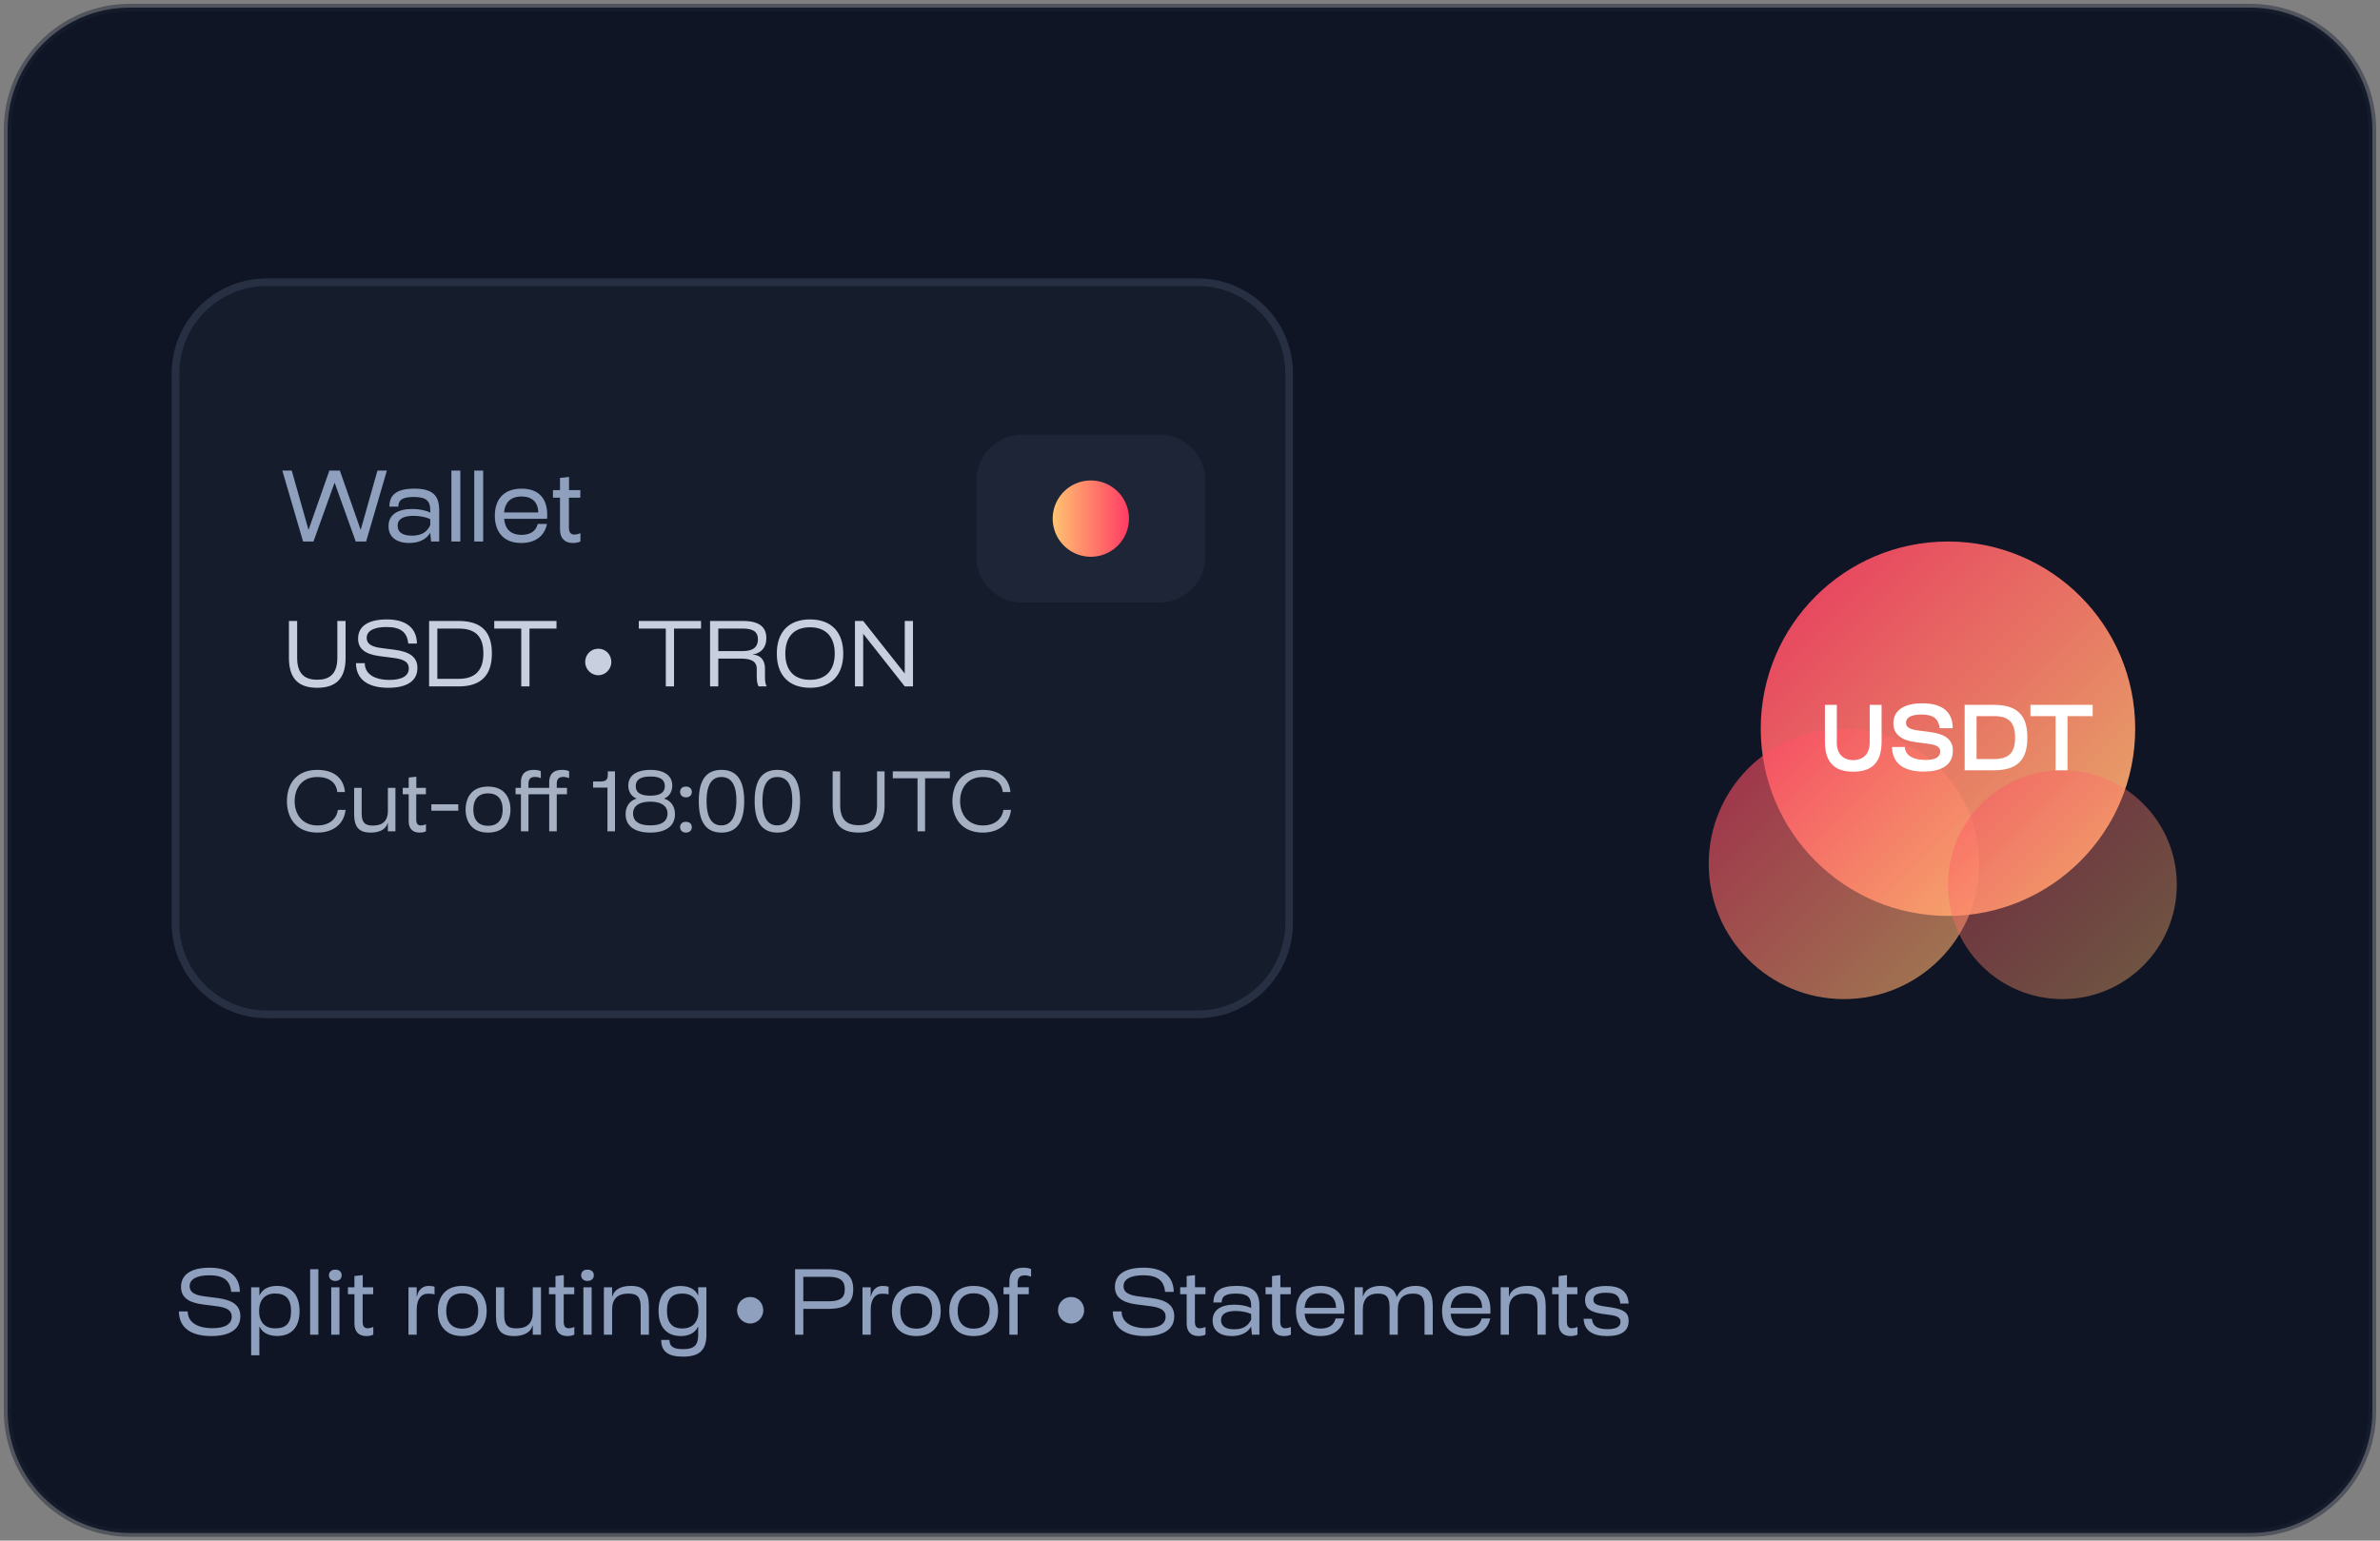 <svg xmlns="http://www.w3.org/2000/svg" width="312" height="202" fill="none"><rect width="100%" height="100%" fill="#808080" stroke="none"/><path fill="#0F1524" stroke="#1C2334" stroke-opacity=".45" d="M295 1H17C8.163 1 1 8.163 1 17v168c0 8.837 7.163 16 16 16h278c8.837 0 16-7.163 16-16V17c0-8.837-7.163-16-16-16Z"/><path fill="#151C2C" stroke="#273042" d="M157 37H35c-6.627 0-12 5.373-12 12v72c0 6.627 5.373 12 12 12h122c6.627 0 12-5.373 12-12V49c0-6.627-5.373-12-12-12Z"/><path fill="#1E2536" d="M152 57h-18a6 6 0 0 0-6 6v10a6 6 0 0 0 6 6h18a6 6 0 0 0 6-6V63a6 6 0 0 0-6-6Z"/><path fill="url(#a)" d="M143 73a5 5 0 1 0 0-10 5 5 0 0 0 0 10Z"/><path fill="#8EA0BE" d="m39.73 71-2.717-9.295h1.235l2.197 7.774 2.73-7.774h1.378l2.73 7.774 2.197-7.774h1.235L47.998 71h-1.365l-2.769-7.722L41.095 71H39.73Zm16.778 0-.104-1.157c-.468.845-1.443 1.352-2.756 1.352-1.651 0-2.717-.767-2.717-2.21 0-1.495 1.196-2.249 3.094-2.249.949 0 1.872.195 2.379.481v-.325c0-1.261-.572-1.729-2.171-1.729-1.43 0-2.015.364-2.015 1.261h-1.17c0-1.612 1.027-2.353 3.276-2.353 2.275 0 3.25.806 3.25 2.795V71h-1.066Zm-4.381-2.067c0 .858.637 1.3 1.872 1.3 1.209 0 1.963-.429 2.405-1.378v-.793c-.533-.26-1.378-.429-2.197-.429-1.34 0-2.08.429-2.08 1.3Zm7.048-7.228h1.17V71h-1.17v-9.295Zm2.996 0h1.17V71h-1.17v-9.295Zm6.155 9.49c-2.51 0-3.458-1.69-3.458-3.575 0-1.885.949-3.549 3.51-3.549 2.275 0 3.458 1.326 3.354 3.731l-.013.221h-5.63c.105 1.183.716 2.106 2.276 2.106 1.209 0 1.898-.52 2.132-1.43h1.209c-.286 1.43-1.352 2.496-3.38 2.496Zm-2.25-4.004h4.486c-.026-1.404-.858-2.093-2.197-2.093-1.56 0-2.184.936-2.288 2.093Zm7.337-1.937h-.923v-.988h.922v-1.599l1.183-.13v1.729h1.483v.988h-1.496v3.926c0 .598.222.91.716.91.207 0 .468-.052.793-.182v1.079c-.234.143-.624.208-1.001.208-1.08 0-1.678-.65-1.678-1.768v-4.173Z"/><path fill="#C8D0E0" d="M41.584 90.18c-2.292 0-3.708-1.044-3.708-3.924V81.42h1.08v4.836c0 2.388 1.308 2.868 2.628 2.868s2.64-.48 2.64-2.868V81.42h1.08v4.836c0 2.88-1.416 3.924-3.72 3.924Zm9.33 0c-2.735 0-4.235-1.14-4.247-3.228h1.152c0 1.38 1.212 2.196 3.252 2.196 1.62 0 2.52-.528 2.52-1.512 0-.804-.588-1.2-2.052-1.38l-1.704-.216c-1.992-.252-2.892-.984-2.892-2.304 0-1.632 1.332-2.52 3.768-2.52 2.52 0 3.912 1.116 3.948 3.168h-1.14c-.144-1.512-1.02-2.172-2.868-2.172-1.656 0-2.58.516-2.58 1.428 0 .768.6 1.176 2.016 1.344l1.596.204c2.1.264 3.036 1.008 3.036 2.4 0 1.668-1.344 2.592-3.804 2.592Zm5.337-.18v-8.58h3.888c3.072 0 4.344 1.524 4.344 4.26 0 2.736-1.296 4.32-4.344 4.32h-3.888Zm1.08-.996h2.808c2.172 0 3.228-1.116 3.228-3.336 0-2.112-.936-3.252-3.228-3.252h-2.808v6.588ZM68.332 90v-7.584h-3.54v-.996h8.16v.996h-3.54V90h-1.08Zm10.107-1.464c-.984 0-1.728-.828-1.728-1.728 0-.984.744-1.752 1.728-1.752.96 0 1.704.768 1.704 1.752 0 .9-.744 1.728-1.704 1.728ZM87.281 90v-7.584h-3.54v-.996h8.16v.996h-3.54V90h-1.08Zm5.802 0v-8.58h4.32c2.208 0 3.06.852 3.06 2.256 0 1.272-.732 1.968-1.764 2.136v.024c.48.012 1.584.252 1.584 1.872v1.104c0 .96.24 1.188.24 1.188h-1.08c-.108-.18-.24-.624-.24-1.188v-1.104c0-1.08-.852-1.356-2.136-1.356h-2.904V90h-1.08Zm1.08-4.632h3.24c1.464 0 1.956-.648 1.956-1.536 0-.816-.42-1.416-1.956-1.416h-3.24v2.952Zm12.025 4.812c-2.796 0-4.356-1.68-4.356-4.488 0-2.808 1.56-4.476 4.356-4.476s4.356 1.668 4.356 4.476-1.56 4.488-4.356 4.488Zm-3.24-4.488c0 2.124 1.08 3.444 3.24 3.444 2.148 0 3.24-1.32 3.24-3.444 0-2.124-1.092-3.444-3.24-3.444-2.16 0-3.24 1.32-3.24 3.444ZM112.079 90v-8.58h1.08l5.448 6.888V81.42h1.08V90h-1.08l-5.448-6.9V90h-1.08Z"/><path fill="#A5B0C2" d="M41.62 109.165c-2.827 0-4.004-1.958-4.004-4.114 0-2.156 1.144-4.103 3.993-4.103 2.299 0 3.476 1.221 3.608 2.904h-1.001c-.132-1.232-1.034-1.969-2.629-1.969-2.024 0-2.959 1.485-2.959 3.168s.99 3.179 2.992 3.179c1.573 0 2.519-.88 2.673-2.035l1.001-.011c-.143 1.65-1.419 2.981-3.674 2.981Zm10.217-5.863V109h-.99v-1.089h-.033c-.198.792-1.023 1.254-2.2 1.254-1.529 0-2.189-.682-2.189-2.464v-3.399h.99v3.289c0 1.155.33 1.65 1.463 1.65 1.342 0 1.97-.649 1.97-1.936v-3.003h.99Zm1.74.836h-.78v-.836h.78v-1.353l1.001-.11v1.463h1.254v.836h-1.265v3.322c0 .506.187.77.605.77.176 0 .396-.044.671-.154v.913c-.198.121-.528.176-.847.176-.913 0-1.419-.55-1.419-1.496v-3.531Zm2.97 2.156v-.836h3.531v.836h-3.531Zm7.432 2.871c-2.332 0-2.937-1.694-2.937-3.014 0-1.32.605-3.014 2.937-3.014s2.937 1.694 2.937 3.014c0 1.32-.605 3.014-2.937 3.014Zm-1.925-3.014c0 1.078.44 2.123 1.925 2.123s1.914-1.045 1.914-2.123c0-1.078-.429-2.123-1.914-2.123-1.485 0-1.925 1.045-1.925 2.123ZM68.29 109v-4.862h-.704v-.836h.704v-.693c0-1.122.56-1.661 1.694-1.661.374 0 .704.055.913.176v.913a1.765 1.765 0 0 0-.737-.165c-.638 0-.88.275-.88.946v.484h2.717v-.693c0-1.122.56-1.661 1.694-1.661.374 0 .704.055.913.176v.913a1.765 1.765 0 0 0-.737-.165c-.638 0-.88.275-.88.946v.484h1.342v.836h-1.342V109h-.99v-4.862H69.28V109h-.99Zm11.341 0v-5.731h-1.88v-.803h.901c.748 0 1.023-.209 1.023-.858v-.473h.946V109h-.99Zm5.617.165c-2.101 0-3.234-.902-3.234-2.409 0-1.012.528-1.771 1.452-2.046-.671-.264-1.1-.88-1.1-1.705 0-1.298 1.045-2.057 2.893-2.057 1.826 0 2.87.759 2.87 2.046 0 .836-.417 1.452-1.088 1.716.924.275 1.44 1.034 1.44 2.046 0 1.507-1.132 2.409-3.233 2.409Zm-2.255-2.508c0 1.001.737 1.562 2.255 1.562 1.529 0 2.255-.561 2.255-1.551 0-.957-.76-1.551-2.255-1.551-1.496 0-2.255.594-2.255 1.54Zm.352-3.564c0 .814.616 1.232 1.903 1.232 1.276 0 1.903-.418 1.903-1.243 0-.847-.594-1.265-1.881-1.265-1.31 0-1.925.418-1.925 1.276Zm6.574 1.452c-.517 0-.759-.341-.759-.704 0-.385.231-.704.76-.704.527 0 .77.319.77.704 0 .363-.243.704-.77.704Zm-.759 3.916c0-.385.231-.704.76-.704.527 0 .77.319.77.704 0 .363-.243.704-.77.704-.518 0-.76-.341-.76-.704Zm5.427.704c-2.244 0-2.98-1.705-2.98-4.125s.736-4.092 2.98-4.092c2.222 0 2.97 1.672 2.97 4.092s-.748 4.125-2.97 4.125Zm-1.958-4.147c0 1.903.528 3.201 1.914 3.201 1.408 0 1.991-1.309 1.991-3.267 0-1.804-.528-3.069-1.958-3.069-1.419 0-1.947 1.265-1.947 3.135Zm9.284 4.147c-2.244 0-2.98-1.705-2.98-4.125s.736-4.092 2.98-4.092c2.222 0 2.97 1.672 2.97 4.092s-.748 4.125-2.97 4.125Zm-1.958-4.147c0 1.903.528 3.201 1.914 3.201 1.408 0 1.991-1.309 1.991-3.267 0-1.804-.528-3.069-1.958-3.069-1.419 0-1.947 1.265-1.947 3.135Zm12.597 4.147c-2.101 0-3.399-.957-3.399-3.597v-4.433h.99v4.433c0 2.189 1.199 2.629 2.409 2.629 1.21 0 2.42-.44 2.42-2.629v-4.433h.99v4.433c0 2.64-1.298 3.597-3.41 3.597Zm7.729-.165v-6.952h-3.245v-.913h7.48v.913h-3.245V109h-.99Zm8.576.165c-2.827 0-4.004-1.958-4.004-4.114 0-2.156 1.144-4.103 3.993-4.103 2.299 0 3.476 1.221 3.608 2.904h-1.001c-.132-1.232-1.034-1.969-2.629-1.969-2.024 0-2.959 1.485-2.959 3.168s.99 3.179 2.992 3.179c1.573 0 2.519-.88 2.673-2.035l1.001-.011c-.143 1.65-1.419 2.981-3.674 2.981Z"/><path fill="url(#b)" d="M255.364 120.091c13.556 0 24.545-10.989 24.545-24.545C279.909 81.989 268.92 71 255.364 71c-13.556 0-24.546 10.99-24.546 24.546s10.99 24.545 24.546 24.545Z" opacity=".9"/><path fill="url(#c)" d="M241.727 130.999c9.791 0 17.728-7.936 17.728-17.727 0-9.79-7.937-17.727-17.728-17.727-9.79 0-17.727 7.937-17.727 17.727 0 9.791 7.937 17.727 17.727 17.727Z" opacity=".6"/><path fill="url(#d)" d="M270.363 131c8.285 0 15-6.716 15-15 0-8.284-6.715-15-15-15-8.284 0-15 6.716-15 15 0 8.284 6.716 15 15 15Z" opacity=".4"/><path fill="#fff" d="M242.943 101.18c-2.292 0-3.708-1.044-3.708-3.924V92.42h1.56v4.956c0 1.788 1.188 2.292 2.148 2.292.96 0 2.16-.504 2.16-2.292V92.42h1.56v4.836c0 2.88-1.416 3.924-3.72 3.924Zm9.248-.012c-2.688 0-4.128-1.128-4.164-3.228h1.692c.012 1.056 1.02 1.704 2.7 1.704 1.272 0 1.932-.372 1.932-1.104 0-.576-.432-.864-1.524-1.008l-1.728-.228c-1.932-.252-2.892-1.08-2.892-2.472 0-1.668 1.368-2.616 3.78-2.616 2.64 0 4.008 1.128 3.996 3.264h-1.692c-.18-1.284-.876-1.788-2.4-1.788-1.332 0-2.028.372-2.028 1.092 0 .552.48.852 1.608.996l1.404.18c2.184.276 3.132 1.032 3.132 2.472 0 1.776-1.344 2.736-3.816 2.736Zm5.361-.168v-8.58h3.828c3.024 0 4.392 1.308 4.392 4.296 0 2.976-1.368 4.284-4.392 4.284h-3.828Zm1.56-1.476h2.268c1.956 0 2.784-.816 2.784-2.808 0-2.004-.828-2.82-2.784-2.82h-2.268v5.628ZM269.475 101v-7.104h-3.3V92.42h8.16v1.476h-3.3V101h-1.56Z"/><path fill="#8EA0BE" d="M27.704 175.18c-2.736 0-4.236-1.14-4.248-3.228h1.152c0 1.38 1.212 2.196 3.252 2.196 1.62 0 2.52-.528 2.52-1.512 0-.804-.588-1.2-2.052-1.38l-1.704-.216c-1.992-.252-2.892-.984-2.892-2.304 0-1.632 1.332-2.52 3.768-2.52 2.52 0 3.912 1.116 3.948 3.168h-1.14c-.144-1.512-1.02-2.172-2.868-2.172-1.656 0-2.58.516-2.58 1.428 0 .768.6 1.176 2.016 1.344l1.596.204c2.1.264 3.036 1.008 3.036 2.4 0 1.668-1.344 2.592-3.804 2.592Zm8.614-6.576c1.884 0 2.952 1.188 2.952 3.312 0 2.088-1.044 3.252-2.928 3.252-1.128 0-1.956-.432-2.304-1.212h-.036v3.744h-1.08v-8.916h1.08v1.032h.036c.384-.804 1.164-1.212 2.28-1.212Zm-2.352 3.3c0 1.428.744 2.268 2.112 2.268 1.44 0 2.076-.696 2.076-2.244 0-1.596-.66-2.328-2.088-2.328-1.356 0-2.1.864-2.1 2.304Zm6.69-5.484h1.08V175h-1.08v-8.58Zm2.766 8.58v-6.216h1.08V175h-1.08Zm-.3-7.788c0-.36.228-.744.84-.744.6 0 .828.384.828.744 0 .336-.228.744-.828.744-.612 0-.84-.408-.84-.744Zm3.341 2.484h-.852v-.912h.852v-1.476l1.092-.12v1.596h1.368v.912h-1.38v3.624c0 .552.204.84.66.84.192 0 .432-.048.732-.168v.996c-.216.132-.576.192-.924.192-.996 0-1.548-.6-1.548-1.632v-3.852ZM53.547 175v-6.216h1.08v1.2h.036c.108-.66.6-1.38 1.5-1.38.312 0 .612.036.804.108v1.008c-.156-.06-.456-.096-.852-.096-.936 0-1.488.768-1.488 2.088V175h-1.08Zm7.053.18c-2.544 0-3.204-1.848-3.204-3.288 0-1.44.66-3.288 3.204-3.288s3.204 1.848 3.204 3.288c0 1.44-.66 3.288-3.204 3.288Zm-2.1-3.288c0 1.176.48 2.316 2.1 2.316s2.088-1.14 2.088-2.316-.468-2.316-2.088-2.316-2.1 1.14-2.1 2.316Zm12.42-3.108V175h-1.08v-1.188h-.036c-.216.864-1.116 1.368-2.4 1.368-1.668 0-2.388-.744-2.388-2.688v-3.708h1.08v3.588c0 1.26.36 1.8 1.596 1.8 1.464 0 2.148-.708 2.148-2.112v-3.276h1.08Zm1.899.912h-.852v-.912h.852v-1.476l1.092-.12v1.596h1.368v.912h-1.38v3.624c0 .552.204.84.66.84.192 0 .432-.048.732-.168v.996c-.216.132-.576.192-.924.192-.996 0-1.548-.6-1.548-1.632v-3.852ZM76.48 175v-6.216h1.08V175h-1.08Zm-.3-7.788c0-.36.228-.744.84-.744.6 0 .828.384.828.744 0 .336-.228.744-.828.744-.612 0-.84-.408-.84-.744ZM79.164 175v-6.216h1.08v1.188h.036c.216-.864 1.116-1.368 2.4-1.368 1.668 0 2.388.744 2.388 2.688V175h-1.08v-3.588c0-1.26-.36-1.8-1.596-1.8-1.464 0-2.148.708-2.148 2.112V175h-1.08Zm10.382 2.88c-1.992 0-2.868-.696-2.868-2.196h1.08c0 .912.588 1.212 1.812 1.212 1.392 0 1.956-.504 1.956-1.824v-1.104h-.036c-.348.78-1.164 1.212-2.232 1.212-1.872 0-2.928-1.2-2.928-3.312 0-2.088 1.032-3.252 2.88-3.252 1.104 0 1.944.42 2.28 1.2h.036v-1.032h1.08v6.228c0 2.064-.984 2.868-3.06 2.868Zm-2.112-6.024c0 1.548.66 2.328 1.992 2.328 1.428 0 2.136-.888 2.136-2.316 0-1.416-.708-2.256-2.148-2.256-1.32 0-1.98.696-1.98 2.244Zm10.92 1.68c-.985 0-1.729-.828-1.729-1.728 0-.984.744-1.752 1.728-1.752.96 0 1.704.768 1.704 1.752 0 .9-.744 1.728-1.704 1.728ZM104.23 175v-8.58h4.32c2.364 0 3.3.9 3.3 2.616 0 1.872-1.044 2.58-3.312 2.58h-3.228V175h-1.08Zm1.08-4.38h3.348c1.476 0 2.088-.444 2.088-1.584 0-1.152-.648-1.62-2.088-1.62h-3.348v3.204Zm7.756 4.38v-6.216h1.08v1.2h.036c.108-.66.6-1.38 1.5-1.38.312 0 .612.036.804.108v1.008c-.156-.06-.456-.096-.852-.096-.936 0-1.488.768-1.488 2.088V175h-1.08Zm7.053.18c-2.544 0-3.204-1.848-3.204-3.288 0-1.44.66-3.288 3.204-3.288s3.204 1.848 3.204 3.288c0 1.44-.66 3.288-3.204 3.288Zm-2.1-3.288c0 1.176.48 2.316 2.1 2.316s2.088-1.14 2.088-2.316-.468-2.316-2.088-2.316-2.1 1.14-2.1 2.316Zm9.623 3.288c-2.544 0-3.204-1.848-3.204-3.288 0-1.44.66-3.288 3.204-3.288s3.204 1.848 3.204 3.288c0 1.44-.66 3.288-3.204 3.288Zm-2.1-3.288c0 1.176.48 2.316 2.1 2.316s2.088-1.14 2.088-2.316-.468-2.316-2.088-2.316-2.1 1.14-2.1 2.316Zm6.781 3.108v-5.304h-.768v-.912h.768v-.756c0-1.224.612-1.812 1.848-1.812.408 0 .768.06.996.192v.996c-.3-.132-.552-.18-.804-.18-.696 0-.96.3-.96 1.032v.528h1.464v.912h-1.464V175h-1.08Zm8.099-1.464c-.984 0-1.728-.828-1.728-1.728 0-.984.744-1.752 1.728-1.752.96 0 1.704.768 1.704 1.752 0 .9-.744 1.728-1.704 1.728Zm9.707 1.644c-2.736 0-4.236-1.14-4.248-3.228h1.152c0 1.38 1.212 2.196 3.252 2.196 1.62 0 2.52-.528 2.52-1.512 0-.804-.588-1.2-2.052-1.38l-1.704-.216c-1.992-.252-2.892-.984-2.892-2.304 0-1.632 1.332-2.52 3.768-2.52 2.52 0 3.912 1.116 3.948 3.168h-1.14c-.144-1.512-1.02-2.172-2.868-2.172-1.656 0-2.58.516-2.58 1.428 0 .768.6 1.176 2.016 1.344l1.596.204c2.1.264 3.036 1.008 3.036 2.4 0 1.668-1.344 2.592-3.804 2.592Zm5.435-5.484h-.852v-.912h.852v-1.476l1.092-.12v1.596h1.368v.912h-1.38v3.624c0 .552.204.84.66.84.192 0 .432-.048.732-.168v.996c-.216.132-.576.192-.924.192-.996 0-1.548-.6-1.548-1.632v-3.852Zm8.548 5.304-.096-1.068c-.432.78-1.332 1.248-2.544 1.248-1.524 0-2.508-.708-2.508-2.04 0-1.38 1.104-2.076 2.856-2.076.876 0 1.728.18 2.196.444v-.3c0-1.164-.528-1.596-2.004-1.596-1.32 0-1.86.336-1.86 1.164h-1.08c0-1.488.948-2.172 3.024-2.172 2.1 0 3 .744 3 2.58V175h-.984Zm-4.044-1.908c0 .792.588 1.2 1.728 1.2 1.116 0 1.812-.396 2.22-1.272v-.732c-.492-.24-1.272-.396-2.028-.396-1.236 0-1.92.396-1.92 1.2Zm6.687-3.396h-.852v-.912h.852v-1.476l1.092-.12v1.596h1.368v.912h-1.38v3.624c0 .552.204.84.66.84.192 0 .432-.048.732-.168v.996c-.216.132-.576.192-.924.192-.996 0-1.548-.6-1.548-1.632v-3.852Zm6.332 5.484c-2.316 0-3.192-1.56-3.192-3.3 0-1.74.876-3.276 3.24-3.276 2.1 0 3.192 1.224 3.096 3.444l-.012.204h-5.196c.096 1.092.66 1.944 2.1 1.944 1.116 0 1.752-.48 1.968-1.32h1.116c-.264 1.32-1.248 2.304-3.12 2.304Zm-2.076-3.696h4.14c-.024-1.296-.792-1.932-2.028-1.932-1.44 0-2.016.864-2.112 1.932Zm6.566 3.516v-6.216h1.08v1.188h.036c.216-.864 1.116-1.368 2.256-1.368 1.14 0 1.86.408 2.148 1.452h.024c.384-.948 1.272-1.452 2.412-1.452 1.572 0 2.292.744 2.292 2.688V175h-1.08v-3.588c0-1.26-.36-1.8-1.512-1.8-1.308 0-1.992.708-1.992 2.112V175h-1.08v-3.588c0-1.26-.36-1.8-1.512-1.8-1.308 0-1.992.708-1.992 2.112V175h-1.08Zm14.658.18c-2.316 0-3.192-1.56-3.192-3.3 0-1.74.876-3.276 3.24-3.276 2.1 0 3.192 1.224 3.096 3.444l-.012.204h-5.196c.096 1.092.66 1.944 2.1 1.944 1.116 0 1.752-.48 1.968-1.32h1.116c-.264 1.32-1.248 2.304-3.12 2.304Zm-2.076-3.696h4.14c-.024-1.296-.792-1.932-2.028-1.932-1.44 0-2.016.864-2.112 1.932Zm6.567 3.516v-6.216h1.08v1.188h.036c.216-.864 1.116-1.368 2.4-1.368 1.668 0 2.388.744 2.388 2.688V175h-1.08v-3.588c0-1.26-.36-1.8-1.596-1.8-1.464 0-2.148.708-2.148 2.112V175h-1.08Zm7.599-5.304h-.852v-.912h.852v-1.476l1.092-.12v1.596h1.368v.912h-1.38v3.624c0 .552.204.84.66.84.192 0 .432-.048.732-.168v.996c-.216.132-.576.192-.924.192-.996 0-1.548-.6-1.548-1.632v-3.852Zm6.371 5.484c-1.98 0-3.024-.744-3.096-2.268h1.092c.072.948.684 1.368 2.04 1.368 1.116 0 1.704-.312 1.704-.96 0-.54-.372-.768-1.38-.912l-1.056-.144c-1.608-.24-2.208-.768-2.208-1.8 0-1.224.924-1.848 2.736-1.848 1.944 0 2.88.744 2.976 2.304h-1.092c-.108-1.044-.588-1.416-1.884-1.416-1.104 0-1.644.288-1.644.888 0 .492.276.72 1.356.888l.984.144c1.656.264 2.28.708 2.28 1.752 0 1.332-.936 2.004-2.808 2.004Z"/><defs><linearGradient id="a" x1="138" x2="148" y1="63" y2="63" gradientUnits="userSpaceOnUse"><stop stop-color="#FFC371"/><stop offset="1" stop-color="#FF3B64"/></linearGradient><linearGradient id="b" x1="230.818" x2="279.909" y1="71" y2="120.091" gradientUnits="userSpaceOnUse"><stop stop-color="#FF3B64"/><stop offset="1" stop-color="#FFC371"/></linearGradient><linearGradient id="c" x1="224" x2="259.455" y1="95.545" y2="130.999" gradientUnits="userSpaceOnUse"><stop stop-color="#FF3B64"/><stop offset="1" stop-color="#FFC371"/></linearGradient><linearGradient id="d" x1="255.363" x2="285.363" y1="101" y2="131" gradientUnits="userSpaceOnUse"><stop stop-color="#FF3B64"/><stop offset="1" stop-color="#FFC371"/></linearGradient></defs></svg>